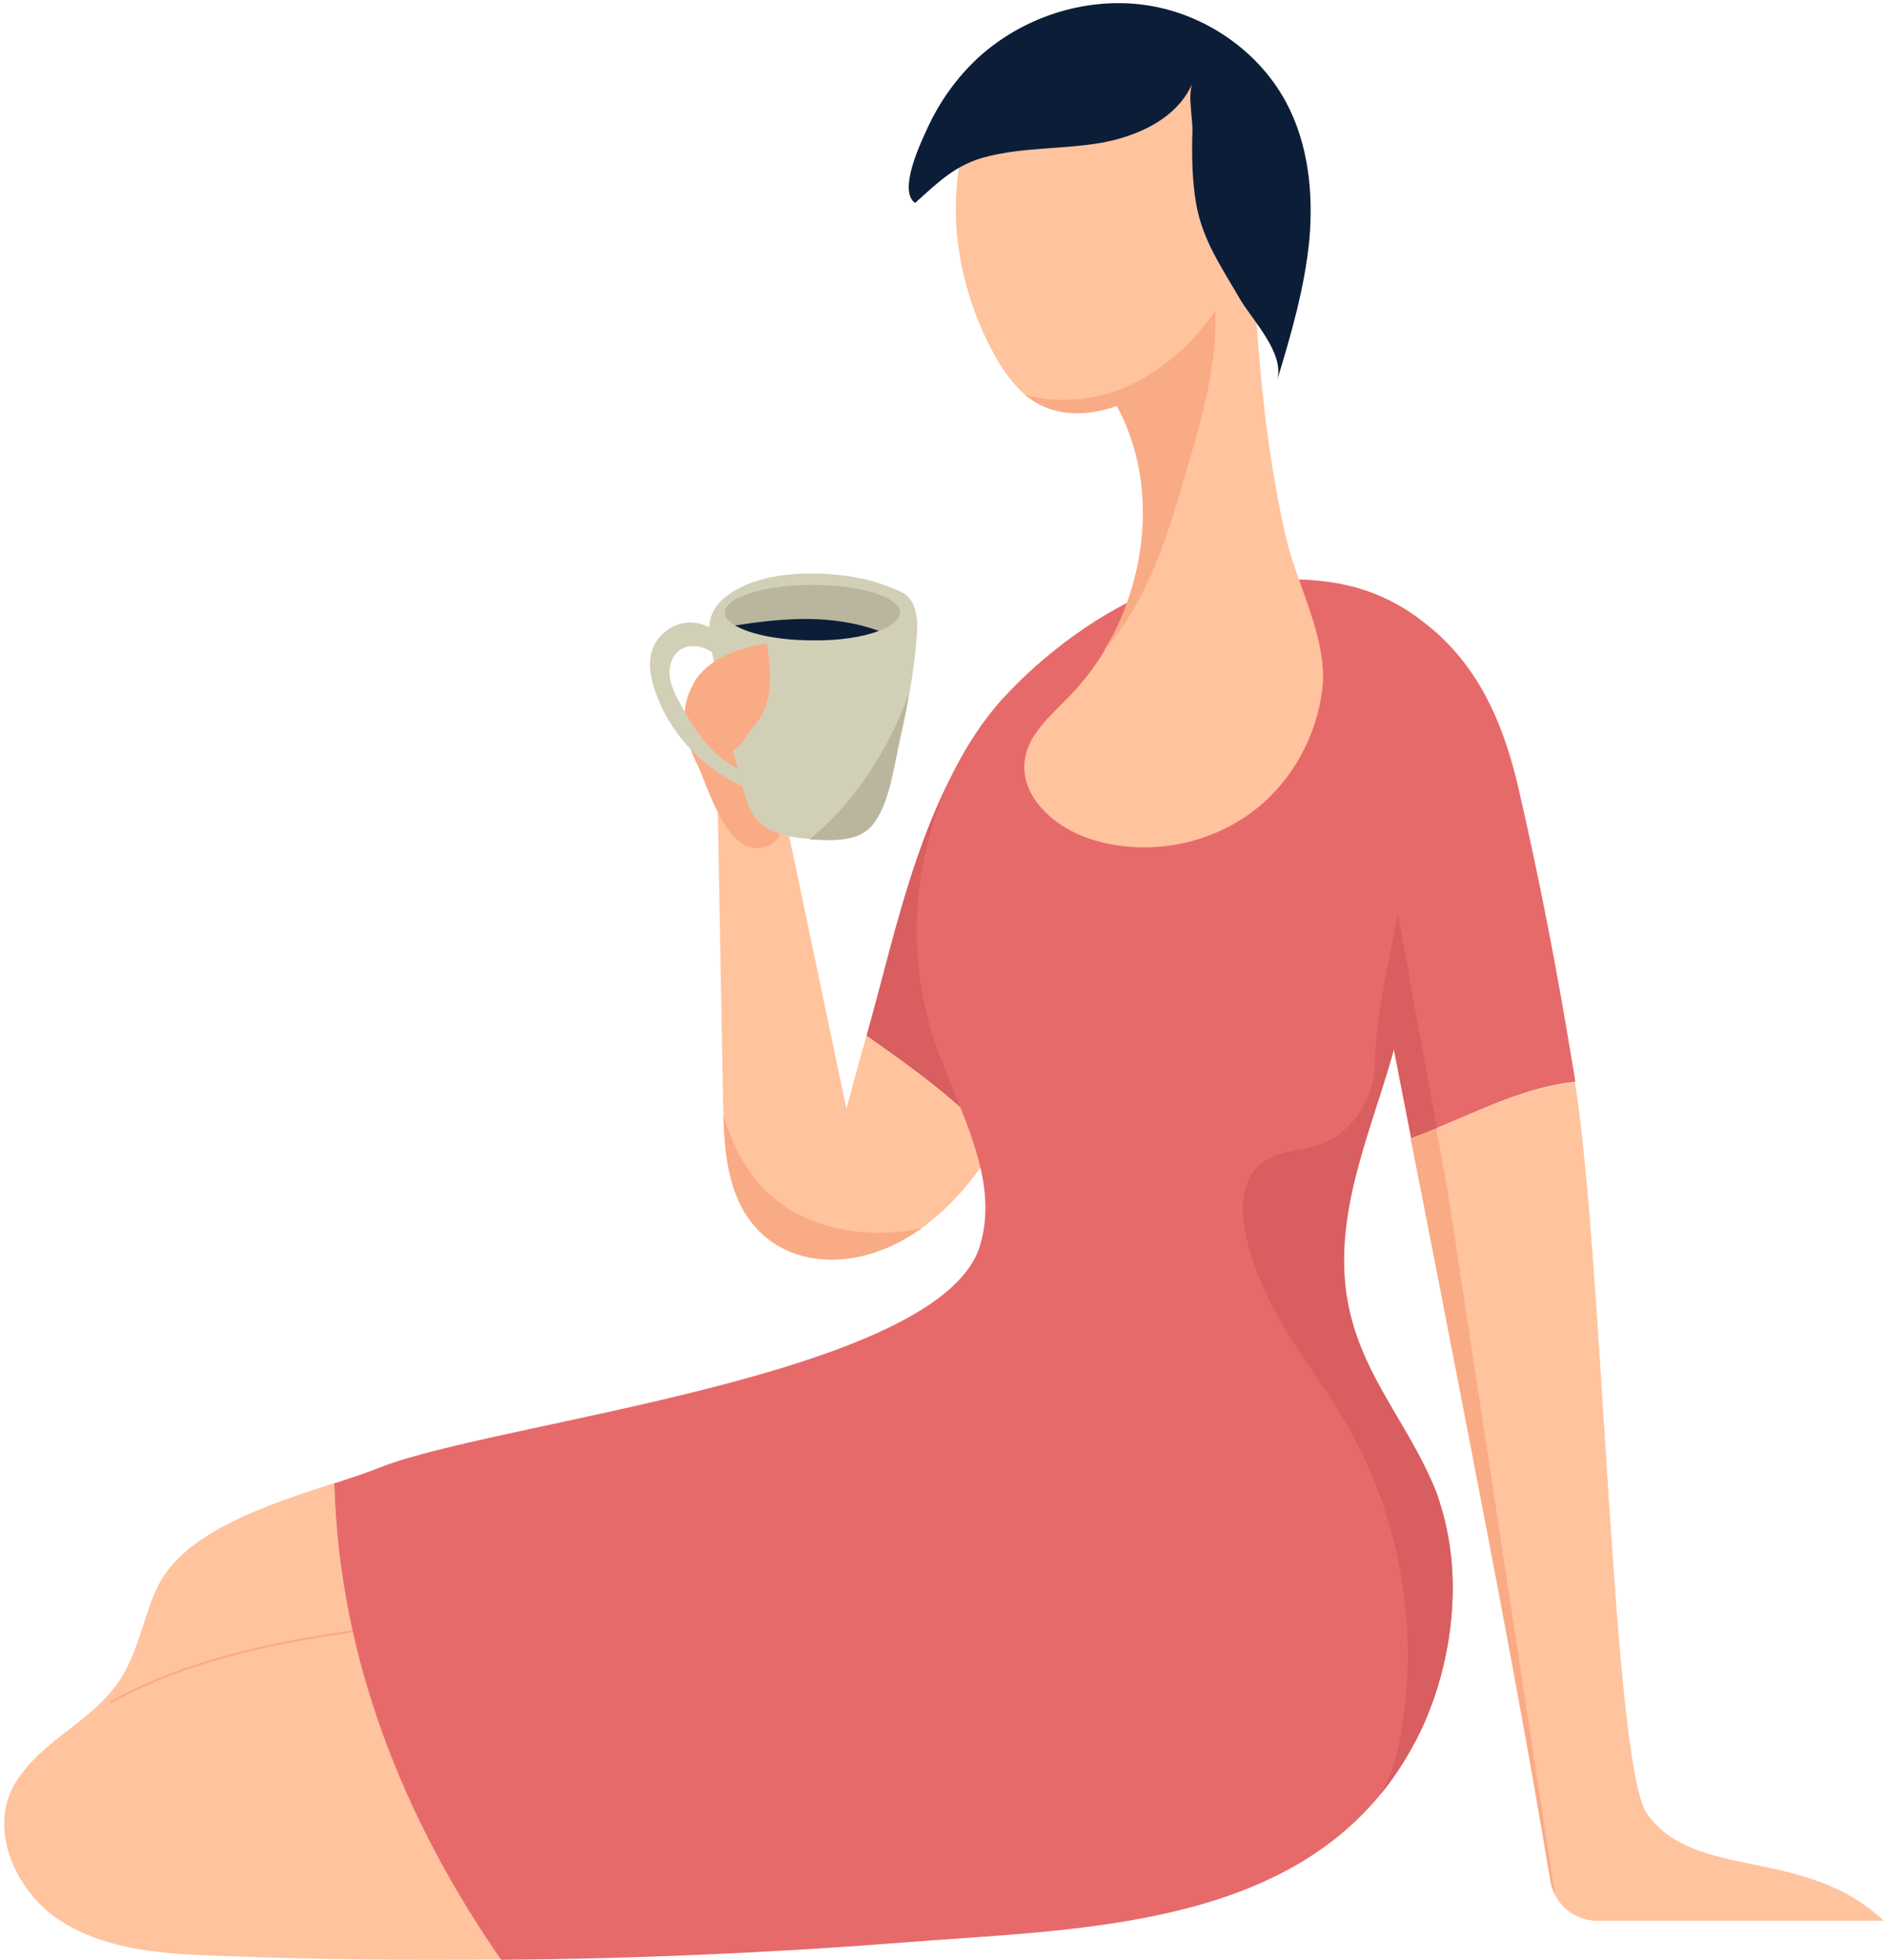<?xml version="1.0" encoding="UTF-8"?> <svg xmlns="http://www.w3.org/2000/svg" width="287" height="298" viewBox="0 0 287 298" fill="none"> <path d="M151.491 173.866C154.433 168.815 156.376 163.152 157.153 157.379C158.319 148.83 156.654 141.002 153.656 133.064C150.714 125.181 149.826 114.301 152.657 106.029C140.166 120.518 136.613 140.503 131.784 157.49C138.723 162.375 145.884 167.427 151.491 173.866Z" fill="#D85E5F"></path> <path d="M131.782 157.489C130.727 161.209 129.728 164.872 128.729 168.592C125.009 150.939 121.345 133.286 117.626 115.632L109.132 121.35C109.41 136.505 109.688 151.716 109.965 166.871C110.076 171.534 110.132 176.364 111.631 180.805C115.072 191.13 125.509 193.795 135.002 189.687C139.387 187.8 143.162 184.691 146.326 181.082C148.269 178.862 149.99 176.419 151.434 173.866C145.882 167.426 138.721 162.374 131.782 157.489Z" fill="#FFC39E"></path> <path d="M129.341 187.133C117.85 185.357 112.631 178.251 110.022 169.535C110.133 173.366 110.411 177.196 111.632 180.805C115.074 191.13 125.51 193.795 135.003 189.687C136.835 188.91 138.556 187.91 140.221 186.745C136.78 187.466 133.171 187.688 129.341 187.133Z" fill="#F9AB85"></path> <path d="M239.591 164.485C232.319 165.206 225.38 168.704 218.496 171.535C217.164 172.09 215.887 172.59 214.61 173.034C213.722 168.482 212.834 163.929 211.946 159.377C211.113 155.214 210.28 151.05 209.448 146.887C207.671 138.005 205.895 129.123 204.007 120.241C203.23 116.577 202.564 113.302 200.954 109.915C199.122 105.918 197.623 101.977 195.236 98.202C194.293 96.703 189.352 88.431 187.464 88.431C197.845 87.71 206.728 87.488 215.499 93.816C216.609 94.649 217.664 95.482 218.663 96.37C225.602 102.698 228.933 110.97 231.042 120.241C234.207 133.952 236.871 147.831 239.147 161.709C239.314 162.653 239.48 163.596 239.591 164.485Z" fill="#E76A6B"></path> <path d="M286.499 292.054H242.921C240.146 292.054 237.647 290.444 236.482 288.057C236.149 287.446 235.927 286.725 235.816 286.003C235.482 284.06 235.149 282.062 234.816 280.119C231.375 259.856 227.489 239.649 223.603 219.498C220.605 204.01 217.607 188.522 214.554 173.089C215.886 172.645 217.163 172.09 218.44 171.59C225.324 168.759 232.263 165.262 239.535 164.54C243.865 191.464 245.197 267.961 250.471 275.733C257.632 286.059 274.508 280.674 286.499 292.054Z" fill="#FFC39E"></path> <path d="M23.919 241.37C23.031 243.202 22.421 245.145 21.81 247.032C21.199 248.92 20.589 250.807 19.756 252.639C16.092 260.966 7.821 263.353 3.102 269.959C2.824 270.292 2.602 270.626 2.38 271.014C-1.95 278.009 2.325 287.668 9.264 292.109C9.431 292.22 9.653 292.331 9.819 292.442C16.703 296.606 25.141 297.105 33.19 297.383C47.513 297.938 61.891 298.105 76.213 297.938C61.336 276.399 51.565 252.084 50.843 225.493C40.685 228.824 27.972 232.877 23.919 241.37Z" fill="#FFC39E"></path> <path d="M16.707 258.913C20.149 256.97 23.812 255.36 27.532 254.027C39.301 249.808 51.791 248.198 64.171 246.644" stroke="#F9AB85" stroke-width="0.313" stroke-miterlimit="10"></path> <path d="M215.495 264.352C213.885 267.461 212.054 270.292 210 272.79C193.235 293.275 162.813 293.386 137.777 295.329C117.292 296.939 96.752 297.827 76.213 297.993C61.335 276.51 51.565 252.139 50.843 225.548C53.452 224.716 55.895 223.883 58.004 223.05C75.769 216.111 143.051 209.228 149.046 189.409C152.155 179.195 145.771 168.814 142.273 158.71C136.722 142.556 139.442 123.904 149.435 110.025C158.095 97.924 184.13 78.771 198.897 91.317C213.053 103.308 216.439 129.066 214.163 148.052C213.83 151.05 213.33 153.936 212.72 156.49C209.833 168.592 204.004 180.25 204.337 192.74C204.726 207.174 213.552 214.89 218.382 226.992C219.159 228.935 219.77 231.044 220.159 233.154C222.213 243.479 220.103 255.359 215.495 264.352Z" fill="#E76A6B"></path> <path d="M191.963 40.967C191.63 42.022 191.242 43.077 190.798 44.132C189.41 47.407 187.522 50.293 185.246 52.569C185.08 52.736 184.858 52.958 184.636 53.125C182.027 55.512 179.029 57.288 175.92 58.953C173.977 60.008 171.923 61.007 169.814 61.729C168.981 62.007 168.148 62.284 167.26 62.451C164.207 63.117 160.932 62.95 158.1 61.507C157.323 61.063 156.546 60.563 155.88 60.008C153.826 58.232 152.271 55.9 150.939 53.402C145.721 43.632 143.722 31.585 146.887 21.038C149.44 12.433 155.436 3.662 164.429 1.941C172.867 0.331 185.135 4.162 189.854 12.378C194.406 20.205 194.961 31.585 191.963 40.967Z" fill="#FFC39E"></path> <path d="M201.123 104.697C200.29 111.803 196.626 118.575 191.02 123.016C184.08 128.512 174.421 130.288 165.983 127.624C160.487 125.903 154.992 121.129 155.88 115.411C156.49 111.525 159.877 108.749 162.597 105.918C164.595 103.864 166.427 101.532 167.926 99.034C167.982 98.923 168.037 98.812 168.093 98.701C168.759 97.647 169.314 96.592 169.869 95.482C174.865 85.045 175.587 72.332 170.202 62.062C170.091 61.896 170.036 61.785 169.925 61.618C169.592 60.952 169.203 60.286 168.759 59.62C168.648 59.453 168.537 59.231 168.37 59.065C167.427 57.677 166.372 56.345 165.15 55.068C168.759 58.843 177.918 48.961 179.695 46.796C184.136 41.578 187.134 35.361 190.131 29.199C190.298 33.418 190.464 37.581 190.687 41.8C190.742 42.522 190.798 43.299 190.798 44.021C191.519 56.678 192.741 69.335 195.572 81.659C197.293 89.097 201.956 97.091 201.123 104.697Z" fill="#FFC39E"></path> <path d="M150.329 23.758C155.936 22.37 161.82 22.703 167.538 21.704C173.034 20.705 179.085 18.04 181.417 12.544C180.584 14.321 181.417 17.929 181.361 19.928C181.25 23.592 181.306 27.311 181.916 30.919C182.915 36.582 185.747 40.523 188.522 45.353C190.41 48.628 195.461 53.68 194.24 57.843C196.35 50.904 198.404 43.854 199.125 36.637C199.791 29.421 199.014 21.871 195.572 15.487C191.242 7.493 182.86 1.886 173.867 0.72C164.874 -0.446 155.436 2.663 148.719 8.825C145.499 11.823 142.89 15.487 141.058 19.484C140.004 21.76 136.562 28.976 139.171 30.864C142.724 27.7 145.389 24.924 150.329 23.758Z" fill="#0C1D37"></path> <path d="M184.853 47.241C184.908 49.184 184.853 51.183 184.63 53.126C184.02 59.454 182.188 65.727 180.356 71.889C178.191 79.383 175.915 86.933 171.807 93.595C170.697 95.427 169.42 97.148 167.976 98.813C168.643 97.758 169.198 96.704 169.753 95.593C174.749 85.157 175.471 72.444 170.086 62.174C169.975 62.008 169.919 61.897 169.808 61.73C168.976 62.008 168.143 62.285 167.255 62.452C164.202 63.118 160.926 62.952 158.095 61.508C157.318 61.064 156.541 60.564 155.875 60.009C159.983 61.175 164.535 61.009 168.643 59.787C169.42 59.565 170.197 59.288 170.974 58.954C176.692 56.512 181.411 52.237 184.853 47.241Z" fill="#F9AB85"></path> <path d="M106.021 116.188C103.912 112.08 103.079 107.306 105.966 103.254C108.353 99.923 112.739 98.424 116.68 97.924C116.958 100.089 117.291 102.254 117.124 104.419C116.957 106.473 116.291 108.694 114.848 110.248C113.571 111.581 112.239 112.691 112.905 114.8C113.904 117.853 117.402 119.574 118.567 122.628C119.622 125.403 118.956 128.401 115.681 128.901C110.24 129.622 107.742 119.574 106.021 116.188Z" fill="#F9AB85"></path> <path d="M132.949 125.126C132.339 125.903 131.562 126.569 130.507 127.013C128.508 127.79 126.288 127.735 124.178 127.624C121.014 127.457 116.962 127.069 114.852 124.293C113.908 123.072 113.464 121.517 113.02 120.019C111.077 112.968 109.467 105.807 108.191 98.591C107.913 96.925 107.635 95.204 108.191 93.65C108.968 91.374 111.244 89.93 113.464 88.931C119.793 86.211 129.73 86.988 135.003 89.153C136.78 89.875 138.112 90.152 138.889 91.929C139.667 93.65 139.556 95.537 139.389 97.369C138.945 102.31 138.112 107.195 137.002 112.025C136.003 116.133 135.392 121.795 132.949 125.126Z" fill="#D2CFB7"></path> <path d="M123.124 127.625C123.457 127.625 123.791 127.68 124.124 127.68C126.289 127.791 128.509 127.847 130.452 127.069C131.507 126.625 132.34 125.959 132.895 125.182C135.393 121.851 136.004 116.189 136.892 112.192C137.391 109.971 137.835 107.751 138.224 105.53C135.06 114.079 130.064 121.962 123.124 127.625Z" fill="#B9B69D"></path> <path d="M109.466 96.592C108.078 95.093 105.857 94.372 103.859 94.76C101.861 95.149 100.084 96.648 99.307 98.535C98.474 100.645 98.918 103.087 99.695 105.252C102.249 112.469 108.356 118.353 115.683 120.574C116.405 120.185 116.294 119.02 115.739 118.464C115.184 117.854 114.296 117.687 113.518 117.41C108.855 115.855 105.858 111.414 103.526 107.14C102.804 105.808 102.083 104.42 101.861 102.921C101.694 101.422 102.138 99.757 103.359 98.868C104.747 97.869 106.801 98.147 108.245 99.146C109.688 100.09 110.687 101.644 111.631 103.087L109.466 96.592Z" fill="#D2CFB7"></path> <path d="M133.669 95.926C135.668 95.204 136.889 94.205 136.889 93.15C136.889 90.819 130.949 88.931 123.566 88.931C116.238 88.931 110.243 90.819 110.243 93.15C110.243 93.872 110.798 94.483 111.742 95.093C119.069 93.983 126.397 93.372 133.669 95.926Z" fill="#B9B69D"></path> <path d="M133.67 95.926C126.397 93.317 119.07 93.983 111.797 95.094C114.018 96.426 118.459 97.37 123.622 97.37C127.619 97.425 131.227 96.87 133.67 95.926Z" fill="#0C1D37"></path> <path d="M112.357 113.468C113.245 112.58 114.022 111.025 114.744 110.304C116.243 108.694 116.909 106.529 117.075 104.364C117.242 102.199 116.964 100.034 116.631 97.869C112.69 98.424 108.304 99.867 105.917 103.198C103.475 106.64 106.028 111.914 109.414 113.69C109.969 113.968 110.636 114.245 111.246 114.079C111.635 114.023 112.023 113.801 112.357 113.468Z" fill="#F9AB85"></path> <path d="M218.55 171.535C217.218 172.09 215.941 172.59 214.664 173.034C213.776 168.482 212.888 163.93 212 159.378C212.277 158.378 212.555 157.379 212.777 156.38C213.387 153.771 213.887 150.94 214.22 147.942C215.663 155.88 217.107 163.708 218.55 171.535Z" fill="#D85E5F"></path> <path d="M220.158 233.098C222.212 243.479 220.102 255.359 215.494 264.352C213.885 267.461 212.053 270.292 209.999 272.79C211.22 270.625 212.108 268.294 212.663 265.74C216.161 248.975 213.274 230.989 204.614 216.222C200.339 208.95 194.733 202.4 191.624 194.517C189.403 189.021 186.295 179.084 193.622 175.809C195.51 174.976 197.675 174.92 199.673 174.365C205.336 172.866 208.999 167.482 209.11 161.764C209.222 154.214 211.276 146.498 212.608 139.003C213.163 142.001 213.718 144.999 214.273 147.997C213.94 150.994 213.441 153.881 212.83 156.434C209.943 168.536 204.114 180.194 204.447 192.685C204.836 207.118 213.663 214.835 218.492 226.936C219.158 228.879 219.769 230.933 220.158 233.098Z" fill="#D85E5F"></path> <path d="M236.482 288.057C236.149 287.446 235.927 286.724 235.816 286.003C235.482 284.06 235.149 282.061 234.816 280.118C231.375 259.856 227.489 239.649 223.603 219.498C220.605 204.01 217.607 188.521 214.554 173.089C215.886 172.645 217.163 172.089 218.44 171.59C218.995 174.699 219.606 177.863 220.161 180.972L236.482 288.057Z" fill="#F9AB85"></path> </svg> 